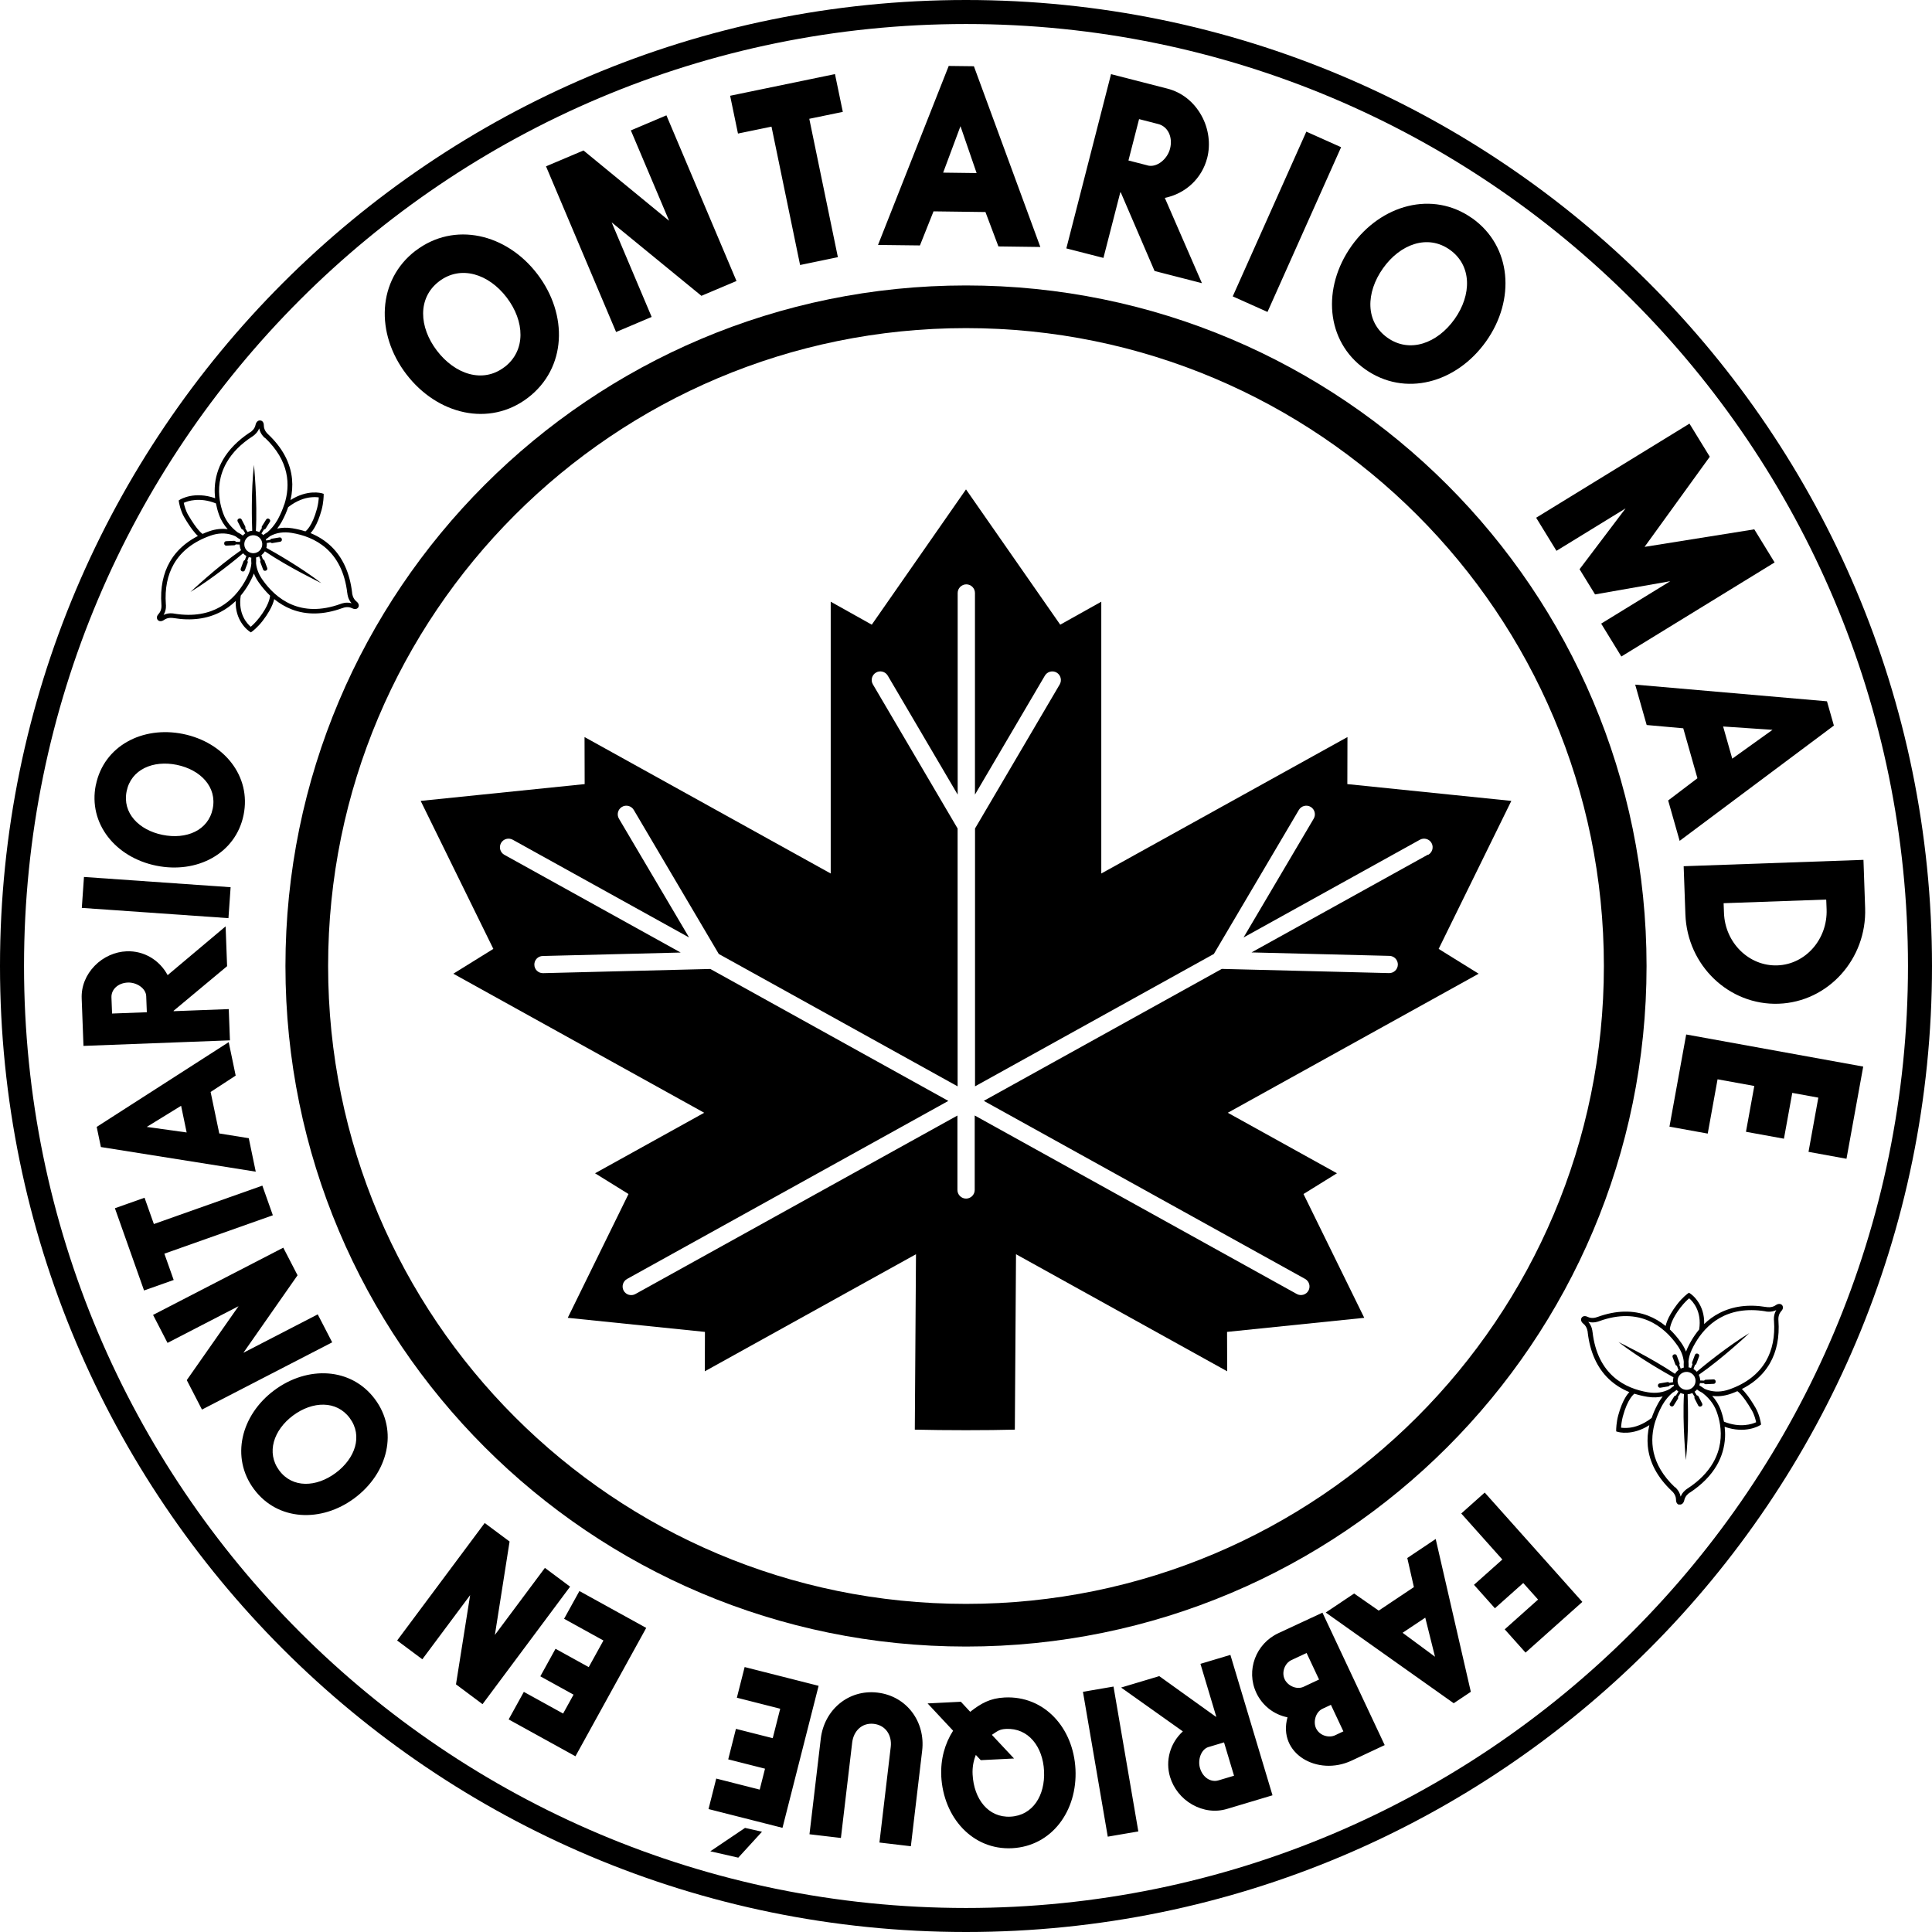 <?xml version="1.0" encoding="UTF-8"?> <svg xmlns="http://www.w3.org/2000/svg" id="Layer_1" viewBox="0 0 312.9 312.9"><path d="M233,153.68l11.77-23.97-26.56-2.72.02-7.62-39.87,22.1v-44.02l-6.65,3.72-15.26-21.91-15.26,21.91-6.65-3.72v44.02l-39.87-22.1.02,7.62-26.56,2.72,11.77,23.97-6.48,4.02,40.63,22.52-17.68,9.8,5.42,3.36-9.84,20.05,22.22,2.28-.02,6.38,34.2-18.96-.19,28.41c4.8.12,11.91.12,16.2,0l.19-28.41,34.2,18.96-.02-6.38,22.22-2.28-9.84-20.05,5.42-3.36-17.68-9.8,40.63-22.52-6.48-4.02ZM231.25,138.42l-28.56,15.83,22.34.56c.77.02,1.38.66,1.36,1.43-.02.77-.66,1.38-1.43,1.36l-27.08-.68-38.55,21.37,52.04,28.84c.67.37.91,1.22.54,1.9-.37.67-1.22.91-1.89.54l-52.16-28.91v12.06c0,.77-.63,1.4-1.4,1.4s-1.4-.63-1.4-1.4v-12.05l-52.16,28.91c-.67.37-1.52.13-1.89-.54-.37-.67-.13-1.52.54-1.9l52.04-28.84-38.55-21.37-27.08.68c-.77.02-1.41-.59-1.42-1.36-.02-.77.59-1.41,1.36-1.42l22.34-.56-28.56-15.83c-.67-.37-.91-1.22-.54-1.9.37-.67,1.22-.91,1.9-.54l28.56,15.83-11.36-19.24c-.39-.66-.17-1.52.49-1.91.66-.39,1.52-.17,1.91.49l13.77,23.33,38.68,21.44v-41.76l-13.72-23.34c-.39-.66-.17-1.52.5-1.91.66-.39,1.52-.17,1.91.5l11.32,19.26v-32.65c0-.77.63-1.4,1.4-1.4s1.4.63,1.4,1.4v32.65l11.32-19.26c.39-.66,1.24-.89,1.91-.5.66.39.88,1.24.5,1.91l-13.72,23.34v41.76l38.68-21.44,13.77-23.33c.39-.66,1.25-.88,1.91-.49.66.39.88,1.25.49,1.91l-11.36,19.24,28.56-15.83c.67-.37,1.52-.13,1.89.54.37.67.13,1.52-.54,1.9Z"></path><path d="M156.45,259.76c-57.06,0-103.31-46.25-103.31-103.31s46.25-103.31,103.31-103.31,103.31,46.25,103.31,103.31-46.25,103.31-103.31,103.31M156.45,46.23c-60.87,0-110.22,49.35-110.22,110.22s49.35,110.22,110.22,110.22,110.22-49.35,110.22-110.22-49.35-110.22-110.22-110.22"></path><path d="M156.45,309.01C72.19,309.01,3.89,240.71,3.89,156.45S72.19,3.89,156.45,3.89s152.56,68.3,152.56,152.56-68.3,152.56-152.56,152.56M156.45,0C70.04,0,0,70.04,0,156.45s70.04,156.45,156.45,156.45,156.45-70.04,156.45-156.45S242.85,0,156.45,0"></path><path d="M276.58,183.58l1.59-8.78,5.95,1.08-1.35,7.42,6.15,1.12,1.35-7.42,4.22.77-1.59,8.78,6.15,1.12,2.71-14.93-28.67-5.2-2.71,14.93,6.19,1.12ZM295.77,145.69l.06,1.58c.17,4.83-3.4,8.92-7.98,9.08-4.58.16-8.47-3.66-8.64-8.49l-.06-1.58,16.62-.59ZM288.06,162.56c8-.28,14.3-7.22,14.01-15.51l-.27-7.79-29.12,1.03.28,7.79c.29,8.29,7.07,14.77,15.11,14.48M287.07,118.2l-6.52,4.67-1.48-5.21,8,.54ZM272.61,117.94l2.3,8.1-4.74,3.6,1.86,6.54,24.98-18.67-1.12-3.93-31.06-2.7,1.86,6.54,5.91.53ZM262.58,106.33l24.83-15.24-3.29-5.36-17.77,2.84,10.56-14.6-3.29-5.36-24.83,15.24,3.29,5.36,11.19-6.87-7.45,9.85,2.51,4.08,12.18-2.14-11.19,6.87,3.27,5.33ZM224.7,54.69c-3.6-2.56-3.51-7.3-.71-11.24,2.77-3.91,7.22-5.56,10.82-3,3.6,2.56,3.55,7.32.77,11.23-2.8,3.94-7.28,5.57-10.88,3.01M238.43,35.35c-6.39-4.53-14.76-2.24-19.54,4.48-4.8,6.76-4.2,15.42,2.19,19.96,6.42,4.56,14.79,2.27,19.6-4.5,4.78-6.73,4.17-15.39-2.25-19.95M217.2,23.84l-5.63-2.52-11.92,26.68,5.63,2.52,11.92-26.68ZM185.87,26.79l-3.11-.8,1.72-6.7,3.11.8c1.53.39,2.39,2.08,1.91,3.98-.43,1.7-2.13,3.11-3.63,2.73M195.51,25.6c.57-2.22.27-4.75-.94-6.91-1.24-2.21-3.17-3.74-5.51-4.34l-9.12-2.34-7.24,28.22,6.01,1.54,2.73-10.62.08.02,5.47,12.72,7.67,1.97-6.01-13.81c3.36-.69,6.01-3.15,6.86-6.46M155.56,20.45l2.61,7.58-5.42-.07,2.8-7.51ZM151.18,34.23l8.42.11,2.1,5.57,6.79.09-10.76-29.27-4.08-.05-11.45,28.99,6.79.08,2.2-5.52ZM119.52,21.63l5.43-1.12,4.63,22.41,6.12-1.27-4.63-22.41,5.43-1.12-1.27-6.12-16.98,3.51,1.27,6.12ZM108.36,35.75l-13.86-11.38-6.07,2.57,11.35,26.83,5.76-2.44-6.48-15.32,14.54,11.9,5.68-2.4-11.35-26.83-5.76,2.44,6.19,14.62ZM81.7,59.45c-3.51,2.68-8.01,1.18-10.94-2.66-2.91-3.81-3.16-8.54.35-11.22,3.51-2.68,8.04-1.21,10.95,2.61,2.93,3.84,3.15,8.6-.36,11.28M67.32,40.59c-6.23,4.75-6.54,13.42-1.53,19.99,5.03,6.6,13.47,8.6,19.7,3.85,6.27-4.78,6.57-13.45,1.54-20.04-5-6.56-13.45-8.56-19.71-3.79"></path><path d="M42.9,70.89c4,3.78,4.15,7.69,3.15,10.81,0,0-.01,0-.02.01h0c-.26.81-.59,1.56-.95,2.24-.05.09-.09.17-.14.26-.5.88-1.09,1.53-1.65,2.01-.03.02-.06.04-.09.05-.22.13-.4.26-.57.39-.09-.1-.18-.18-.29-.26l.41-.65c.11,0,.22-.05.28-.15l.68-1.09c.1-.15.05-.35-.1-.45l-.05-.03c-.15-.1-.35-.05-.45.1l-.68,1.09c-.06.09-.06.2-.02.3l-.42.66c-.18-.09-.36-.15-.55-.19.27-4.82-.31-10.7-.31-10.7-.49,4.31-.33,9.42-.28,10.67-.27.02-.53.09-.77.2l-.36-.6c.04-.09.04-.19,0-.29l-.59-1.14c-.08-.16-.28-.22-.44-.14l-.06.03c-.16.08-.22.28-.14.44l.59,1.14c.06.11.17.17.28.18l.36.6c-.14.1-.27.22-.39.36-.12-.09-.4-.3-.83-.51-.86-.65-1.85-1.65-2.36-3.1-.22-.61-.42-1.32-.54-2.09h0s0,0,0,0c-.28-1.81-.14-3.98,1.13-6.18.9-1.56,2.28-2.96,4.11-4.15.1-.06.63-.39.98-1,.06-.11.11-.22.16-.33.17.89.79,1.45.9,1.54M50.3,80.55c.59-.07,1.06-.03,1.33.01-.02.39-.1,1.11-.29,1.82-.78,2.89-1.79,3.62-1.88,3.68-.66-.21-1.35-.38-2.09-.5-.96-.16-1.79-.1-2.48.05.24-.31.47-.65.69-1.03.05-.09.1-.18.15-.28.39-.72.7-1.45.94-2.16,1.44-1.13,2.75-1.49,3.61-1.59M56.26,96.08c0,.13.08.95.68,1.62-.87-.25-1.65.06-1.78.11-6.51,2.36-10.48-.83-12.65-3.92-.6-.85-.95-1.74-1.04-2.65.02-.32.02-.62,0-.9,0-.02,0-.04,0-.05.17-.04.34-.09.5-.17l.23.62c-.06.08-.08.19-.04.3l.45,1.2c.06.17.25.25.42.19l.06-.02c.17-.06.25-.25.19-.42l-.45-1.2c-.04-.11-.14-.19-.25-.2l-.25-.68c.22-.16.41-.37.57-.62,3.97,2.67,9.15,5.15,9.15,5.15-3.36-2.59-7.7-5.05-8.91-5.71.07-.26.09-.52.07-.79l.61-.1c.07.08.18.13.3.11l1.26-.21c.18-.03.3-.2.27-.37v-.06c-.04-.18-.21-.3-.38-.27l-1.27.21c-.11.02-.19.09-.24.18l-.64.11c-.02-.07-.04-.13-.07-.19.22-.15.45-.32.69-.52,1.02-.56,2.2-.74,3.51-.52,3.66.6,8.2,2.78,9,9.79M41.96,100.08c-.55.71-1.07,1.19-1.35,1.43-.57-.48-2.09-2.08-1.62-5.05.47-.56.9-1.18,1.29-1.85h0c.2-.36.4-.73.58-1.11.1-.21.18-.42.26-.62.18.46.44.95.79,1.45.57.81,1.18,1.52,1.83,2.14-.03.41-.25,1.64-1.78,3.62M28.23,99.38c-.13-.03-.94-.18-1.74.21.02-.02.03-.05.04-.07.43-.75.35-1.54.33-1.67-.18-2.52.26-4.71,1.29-6.5,1.21-2.09,3.21-3.64,5.94-4.6,1.23-.43,2.41-.47,3.52-.1.19.06.36.13.51.2.3.22.58.4.83.55-.04.12-.08.25-.1.37l-.65-.02c-.06-.1-.17-.17-.3-.16l-1.28.06c-.18,0-.32.16-.31.34v.07c.01.18.16.32.34.31l1.28-.06c.1,0,.19-.06.25-.14l.64.02c0,.32.08.63.22.92-3.95,2.74-8.19,6.76-8.19,6.76,3.61-2.2,7.46-5.36,8.52-6.26.15.17.33.32.53.44l-.24.65c-.1.03-.18.1-.22.2l-.45,1.2c-.06.17.02.36.19.42l.06.02c.17.06.35-.02.42-.19l.45-1.2c.04-.11.02-.23-.05-.32l.23-.61c.14.05.27.08.41.1,0,0,0,.02,0,.02-.02.28-.02.6.01.93-.05.57-.21,1.21-.54,1.91-.17.36-.35.71-.55,1.05-1.69,2.92-5.04,6.19-11.4,5.15M41.75,86.88c.7.4.93,1.29.53,1.99-.4.7-1.29.93-1.99.53-.7-.4-.93-1.29-.53-1.99.4-.7,1.29-.93,1.99-.53M32.78,86.46s0,0,.02,0c0,0-.78-.41-2.34-3.09-.39-.67-.61-1.51-.7-1.93.63-.29,2.57-.97,5.21.09.12.61.28,1.22.5,1.83.34.95.85,1.73,1.41,2.35-.84-.12-1.85-.07-3.02.34-.37.13-.73.27-1.08.43v-.02ZM42.22,68.11c-.27-.07-.54.06-.7.34-.05.09-.09.19-.12.31h0c-.04.2-.1.38-.2.55-.28.48-.71.73-.72.73h-.02c-1.93,1.28-3.39,2.76-4.35,4.42-.8,1.4-1.25,2.91-1.33,4.5-.03.57,0,1.15.06,1.73-3.35-1.18-5.59.17-5.69.23l-.21.13.04.24c0,.06.23,1.4.84,2.45,1.06,1.82,1.8,2.67,2.23,3.07-.63.32-1.21.68-1.75,1.08-1.16.86-2.1,1.9-2.78,3.08-1.11,1.92-1.58,4.26-1.38,6.93v.03s.09.64-.24,1.21c-.06.1-.13.2-.21.29-.07.07-.12.15-.17.22-.21.36-.09.65.07.8.23.22.62.2.95-.03h0c.68-.51,1.53-.32,1.54-.32h.03c2.88.48,5.45.14,7.63-1,.89-.46,1.7-1.05,2.43-1.76-.05,1.58.43,2.74.9,3.48.61.98,1.32,1.44,1.35,1.46l.21.14.21-.15s.85-.61,1.72-1.75c.43-.56.77-1.07,1.03-1.53.49-.84.72-1.5.82-1.96.87.71,1.81,1.26,2.8,1.65,2.46.96,5.23.9,8.23-.19h.03s.79-.37,1.56.02c.52.26.86.08,1-.15.17-.29.06-.66-.28-.93h0c-.67-.52-.72-1.39-.72-1.4v-.03c-.37-3.18-1.52-5.72-3.41-7.53-.95-.9-2.06-1.61-3.33-2.13.2-.2.44-.51.7-.97.36-.62.75-1.52,1.1-2.8.31-1.15.33-2.26.33-2.31v-.28s-.26-.08-.26-.08c-.1-.03-2.34-.68-5.11,1.09.27-1.15.35-2.28.25-3.39-.25-2.63-1.55-5.07-3.87-7.26l-.02-.02s-.68-.55-.68-1.41c0-.63-.36-.77-.48-.8"></path><path d="M271.27,240.88c-4-3.78-4.15-7.69-3.15-10.81,0,0,.01,0,.02-.01h0c.26-.81.59-1.56.95-2.24.05-.09.09-.17.14-.26.5-.88,1.09-1.53,1.65-2.01.03-.02.06-.04.09-.05.22-.13.4-.26.57-.39.09.1.18.18.29.26l-.41.65c-.11,0-.22.05-.28.15l-.68,1.09c-.1.15-.05.35.1.45l.05.03c.15.1.35.05.45-.1l.68-1.09c.06-.09.06-.2.02-.3l.42-.66c.18.09.36.15.55.19-.27,4.82.31,10.7.31,10.7.49-4.31.33-9.42.28-10.67.27-.02.53-.09.77-.2l.36.6c-.04.09-.04.19,0,.29l.59,1.14c.08.16.28.22.44.14l.06-.03c.16-.08.22-.28.14-.44l-.59-1.14c-.06-.11-.17-.17-.28-.18l-.36-.59c.14-.1.27-.22.39-.36.12.09.4.3.83.51.86.65,1.85,1.65,2.36,3.09.22.61.42,1.32.54,2.09h0s0,0,0,0c.28,1.81.14,3.98-1.13,6.18-.9,1.56-2.28,2.96-4.11,4.15-.1.06-.63.39-.98,1-.06.11-.11.22-.16.33-.17-.89-.79-1.45-.9-1.54M263.87,231.23c-.59.07-1.06.03-1.33-.01.02-.39.1-1.11.29-1.82.78-2.89,1.79-3.62,1.88-3.68.66.21,1.35.38,2.09.5.96.16,1.79.1,2.48-.05-.24.31-.47.65-.69,1.03-.05.09-.1.18-.15.28-.39.72-.7,1.45-.94,2.16-1.44,1.13-2.75,1.49-3.61,1.59M257.91,215.7c0-.13-.08-.95-.68-1.62.87.25,1.65-.06,1.78-.11,6.51-2.36,10.48.83,12.65,3.92.6.85.95,1.74,1.04,2.65-.02.32-.02.62,0,.9,0,.02,0,.04,0,.05-.17.04-.34.09-.5.17l-.23-.62c.06-.08.08-.19.04-.3l-.45-1.2c-.06-.17-.25-.25-.42-.19l-.06.02c-.17.06-.25.25-.19.42l.45,1.2c.04.11.14.19.25.21l.25.68c-.22.16-.41.37-.57.62-3.97-2.67-9.15-5.15-9.15-5.15,3.36,2.59,7.7,5.05,8.91,5.71-.07.26-.09.52-.07.79l-.61.1c-.07-.09-.18-.13-.3-.11l-1.26.21c-.18.03-.3.2-.27.37v.06c.04.18.21.3.38.27l1.27-.21c.11-.02.19-.09.24-.18l.64-.11c.02.07.04.13.07.19-.22.15-.45.32-.69.52-1.02.56-2.2.74-3.51.53-3.66-.6-8.2-2.78-9-9.79M272.22,211.7c.55-.71,1.07-1.19,1.35-1.43.57.48,2.09,2.08,1.62,5.05-.47.56-.9,1.18-1.29,1.85h0c-.2.35-.4.73-.58,1.11-.1.21-.18.42-.26.62-.18-.46-.44-.95-.79-1.45-.57-.81-1.18-1.52-1.83-2.14.03-.41.25-1.64,1.78-3.62M285.94,212.39c.13.03.94.18,1.74-.21-.02.02-.03.05-.04.07-.43.75-.35,1.54-.33,1.67.18,2.52-.26,4.71-1.29,6.5-1.21,2.09-3.21,3.64-5.94,4.6-1.23.43-2.41.46-3.52.1-.19-.06-.36-.13-.51-.2-.3-.22-.58-.4-.83-.55.04-.12.08-.25.1-.37l.65.02c.06.1.17.17.3.16l1.28-.06c.18,0,.32-.16.31-.34v-.07c-.01-.18-.16-.32-.34-.31l-1.28.06c-.1,0-.19.06-.25.14l-.64-.02c0-.32-.08-.63-.22-.92,3.95-2.74,8.19-6.76,8.19-6.76-3.61,2.2-7.46,5.36-8.52,6.26-.15-.17-.33-.32-.53-.44l.24-.65c.1-.03.18-.1.22-.2l.45-1.2c.06-.17-.02-.35-.19-.42l-.06-.02c-.17-.06-.35.02-.42.19l-.45,1.2c-.04.11-.02.23.05.32l-.23.61c-.14-.05-.27-.08-.41-.1,0,0,0-.02,0-.03.02-.28.02-.59-.01-.93.05-.57.21-1.21.54-1.91.17-.36.35-.71.55-1.05,1.69-2.92,5.04-6.19,11.4-5.15M272.42,224.9c-.7-.4-.93-1.29-.53-1.99.4-.69,1.29-.93,1.99-.53.7.4.93,1.29.53,1.99-.4.69-1.29.93-1.99.53M281.4,225.32s0,0-.02,0c0,0,.78.41,2.34,3.09.39.67.61,1.51.7,1.93-.63.29-2.57.97-5.21-.09-.12-.61-.28-1.22-.5-1.83-.34-.95-.85-1.73-1.41-2.35.84.12,1.85.07,3.02-.34.37-.13.73-.27,1.08-.43v.02ZM271.95,243.66c.27.07.54-.06.7-.34.05-.09.09-.19.12-.31h0c.04-.2.1-.38.2-.55.28-.48.71-.73.71-.73h.02c1.93-1.28,3.39-2.76,4.35-4.42.8-1.4,1.25-2.91,1.33-4.5.03-.57,0-1.15-.06-1.73,3.35,1.18,5.59-.17,5.69-.23l.21-.13-.04-.24c0-.06-.23-1.4-.84-2.45-1.06-1.82-1.8-2.67-2.23-3.07.63-.32,1.21-.68,1.75-1.07,1.16-.86,2.1-1.9,2.78-3.08,1.11-1.92,1.58-4.26,1.39-6.93v-.03s-.09-.64.24-1.21c.06-.1.13-.2.21-.29.07-.07.12-.15.17-.22.21-.36.09-.65-.07-.8-.23-.21-.62-.2-.95.03h0c-.68.51-1.53.32-1.54.32h-.03c-2.88-.48-5.45-.14-7.63,1-.89.46-1.7,1.05-2.43,1.76.05-1.59-.43-2.74-.9-3.48-.61-.98-1.32-1.44-1.35-1.46l-.21-.14-.21.15s-.85.61-1.72,1.75c-.43.56-.77,1.07-1.03,1.53-.49.84-.72,1.5-.82,1.96-.87-.71-1.81-1.26-2.8-1.65-2.46-.96-5.23-.9-8.23.19h-.03s-.79.37-1.56-.01c-.52-.26-.86-.08-1,.16-.17.29-.06.66.28.93h0c.67.52.72,1.39.72,1.4v.03c.37,3.18,1.52,5.72,3.41,7.53.95.9,2.06,1.61,3.33,2.13-.2.21-.44.51-.7.97-.36.62-.75,1.52-1.1,2.8-.31,1.15-.33,2.26-.33,2.31v.28s.26.08.26.08c.1.03,2.34.68,5.11-1.09-.27,1.15-.35,2.28-.25,3.39.25,2.63,1.55,5.07,3.87,7.26l.02.02s.68.55.68,1.41c0,.63.36.77.48.8"></path><path d="M34.45,130.98c-.72,3.53-4.28,5.02-8.14,4.23-3.83-.78-6.52-3.55-5.8-7.07.72-3.53,4.29-5.05,8.11-4.27,3.86.79,6.55,3.59,5.83,7.11M15.52,127.12c-1.27,6.26,3.19,11.74,9.78,13.08,6.62,1.35,12.87-1.95,14.15-8.21,1.28-6.29-3.18-11.77-9.8-13.12-6.59-1.34-12.84,1.96-14.12,8.25M13.6,142.03l-.35,5.01,23.75,1.66.35-5.01-23.75-1.66ZM23.68,161.33l.1,2.61-5.63.21-.1-2.61c-.05-1.29,1.07-2.35,2.66-2.41,1.43-.05,2.92.94,2.97,2.2M20.52,154.07c-1.87.07-3.77.89-5.18,2.34-1.44,1.48-2.19,3.35-2.11,5.31l.29,7.67,23.72-.9-.19-5.06-8.93.34v-.07s8.66-7.22,8.66-7.22l-.24-6.45-9.39,7.9c-1.32-2.46-3.85-3.97-6.64-3.86M23.77,182.51l5.56-3.42.9,4.32-6.47-.9ZM35.51,183.56l-1.4-6.71,4.06-2.65-1.13-5.42-21.38,13.73.68,3.26,25.08,3.99-1.13-5.42-4.78-.77ZM28.13,207.3l-1.51-4.26,17.57-6.22-1.7-4.8-17.57,6.22-1.51-4.26-4.8,1.7,4.72,13.32,4.8-1.7ZM38.63,211.55l-8.38,11.97,2.46,4.77,21.09-10.89-2.34-4.53-12.04,6.22,8.77-12.55-2.31-4.47-21.09,10.89,2.34,4.53,11.5-5.94ZM56.64,229.66c2.15,2.89.89,6.54-2.27,8.89-3.13,2.33-6.99,2.5-9.14-.39-2.15-2.89-.91-6.56,2.22-8.9,3.16-2.35,7.04-2.49,9.19.4M41.15,241.2c3.81,5.12,10.88,5.45,16.27,1.43,5.42-4.04,7.13-10.9,3.31-16.02-3.83-5.15-10.9-5.48-16.32-1.44-5.39,4.02-7.1,10.88-3.27,16.02M76.14,258.36l-2.29,14.43,4.3,3.21,14.18-19.03-4.08-3.04-8.1,10.86,2.38-15.13-4.03-3-14.18,19.03,4.08,3.04,7.73-10.37ZM91.37,262.18l6.36,3.51-2.38,4.31-5.38-2.97-2.46,4.46,5.38,2.97-1.69,3.06-6.36-3.51-2.46,4.46,10.82,5.97,11.46-20.79-10.82-5.97-2.48,4.49ZM119.32,274.95l7.04,1.79-1.21,4.77-5.96-1.51-1.25,4.94,5.96,1.51-.86,3.39-7.04-1.79-1.25,4.94,11.98,3.04,5.85-23-11.98-3.04-1.26,4.97ZM138.02,282.2c.22-1.85,1.58-3.23,3.5-3.01,1.96.23,2.96,1.89,2.74,3.74l-1.83,15.48,5.09.6,1.83-15.48c.55-4.65-2.48-8.84-7.23-9.4-4.72-.56-8.64,2.81-9.19,7.46l-1.83,15.48,5.09.6,1.83-15.48ZM158.05,284.23l.79.84,5.39-.27-3.59-3.83c.89-.59,1.21-.91,2.3-.96,3.63-.18,5.96,2.9,6.15,6.8.2,3.97-1.82,7.23-5.45,7.41-3.6.18-5.92-2.87-6.12-6.84-.06-1.12.13-2.18.52-3.15M152.44,287.63c.34,6.75,5.09,12.02,11.46,11.7,6.44-.32,10.61-6.04,10.28-12.78-.33-6.72-5.05-11.96-11.49-11.63-2.34.12-3.8.94-5.56,2.32l-1.51-1.63-5.39.27,4.13,4.42c-1.33,2.07-2.05,4.62-1.91,7.34M179.41,297.46l4.95-.85-4.02-23.46-4.95.85,4.02,23.46ZM195.74,282.94l2.5-.75,1.62,5.4-2.51.75c-1.24.37-2.54-.44-3-1.97-.41-1.37.18-3.07,1.38-3.43M189.51,287.82c.54,1.79,1.81,3.43,3.56,4.43,1.8,1.02,3.79,1.28,5.67.71l7.35-2.2-6.82-22.74-4.85,1.45,2.56,8.55-.06.02-9.17-6.58-6.18,1.85,10,7.1c-2.06,1.89-2.87,4.73-2.07,7.39M213.63,272.01l-2.49,1.17c-1.17.55-2.61-.2-3.08-1.21-.56-1.2.08-2.63,1.06-3.09l2.49-1.17,2.02,4.3ZM217.58,280.4l-1.35.64c-.98.46-2.51.09-3.09-1.14-.48-1.01-.1-2.62,1.06-3.16l1.35-.63,2.02,4.3ZM203.45,274.13c.98,2.09,2.83,3.55,5.07,4-1.63,5.87,4.85,9.61,10.39,7.01l5.35-2.51-10.08-21.45-7.11,3.31c-3.7,1.7-5.3,6.05-3.61,9.65M232.41,268.32l-5.25-3.88,3.67-2.45,1.58,6.34ZM228.99,257.04l-5.7,3.81-3.98-2.77-4.6,3.08,20.73,14.69,2.77-1.85-5.69-24.75-4.6,3.08,1.07,4.72ZM243.31,252.58l-4.59,4.09,3.39,3.8,4.59-4.09,2.4,2.68-5.4,4.82,3.37,3.77,9.2-8.21-15.81-17.71-3.8,3.39,6.65,7.45Z"></path><polygon points="123.41 296.66 120.66 296.04 115.04 299.83 119.57 300.86 123.41 296.66"></polygon></svg> 